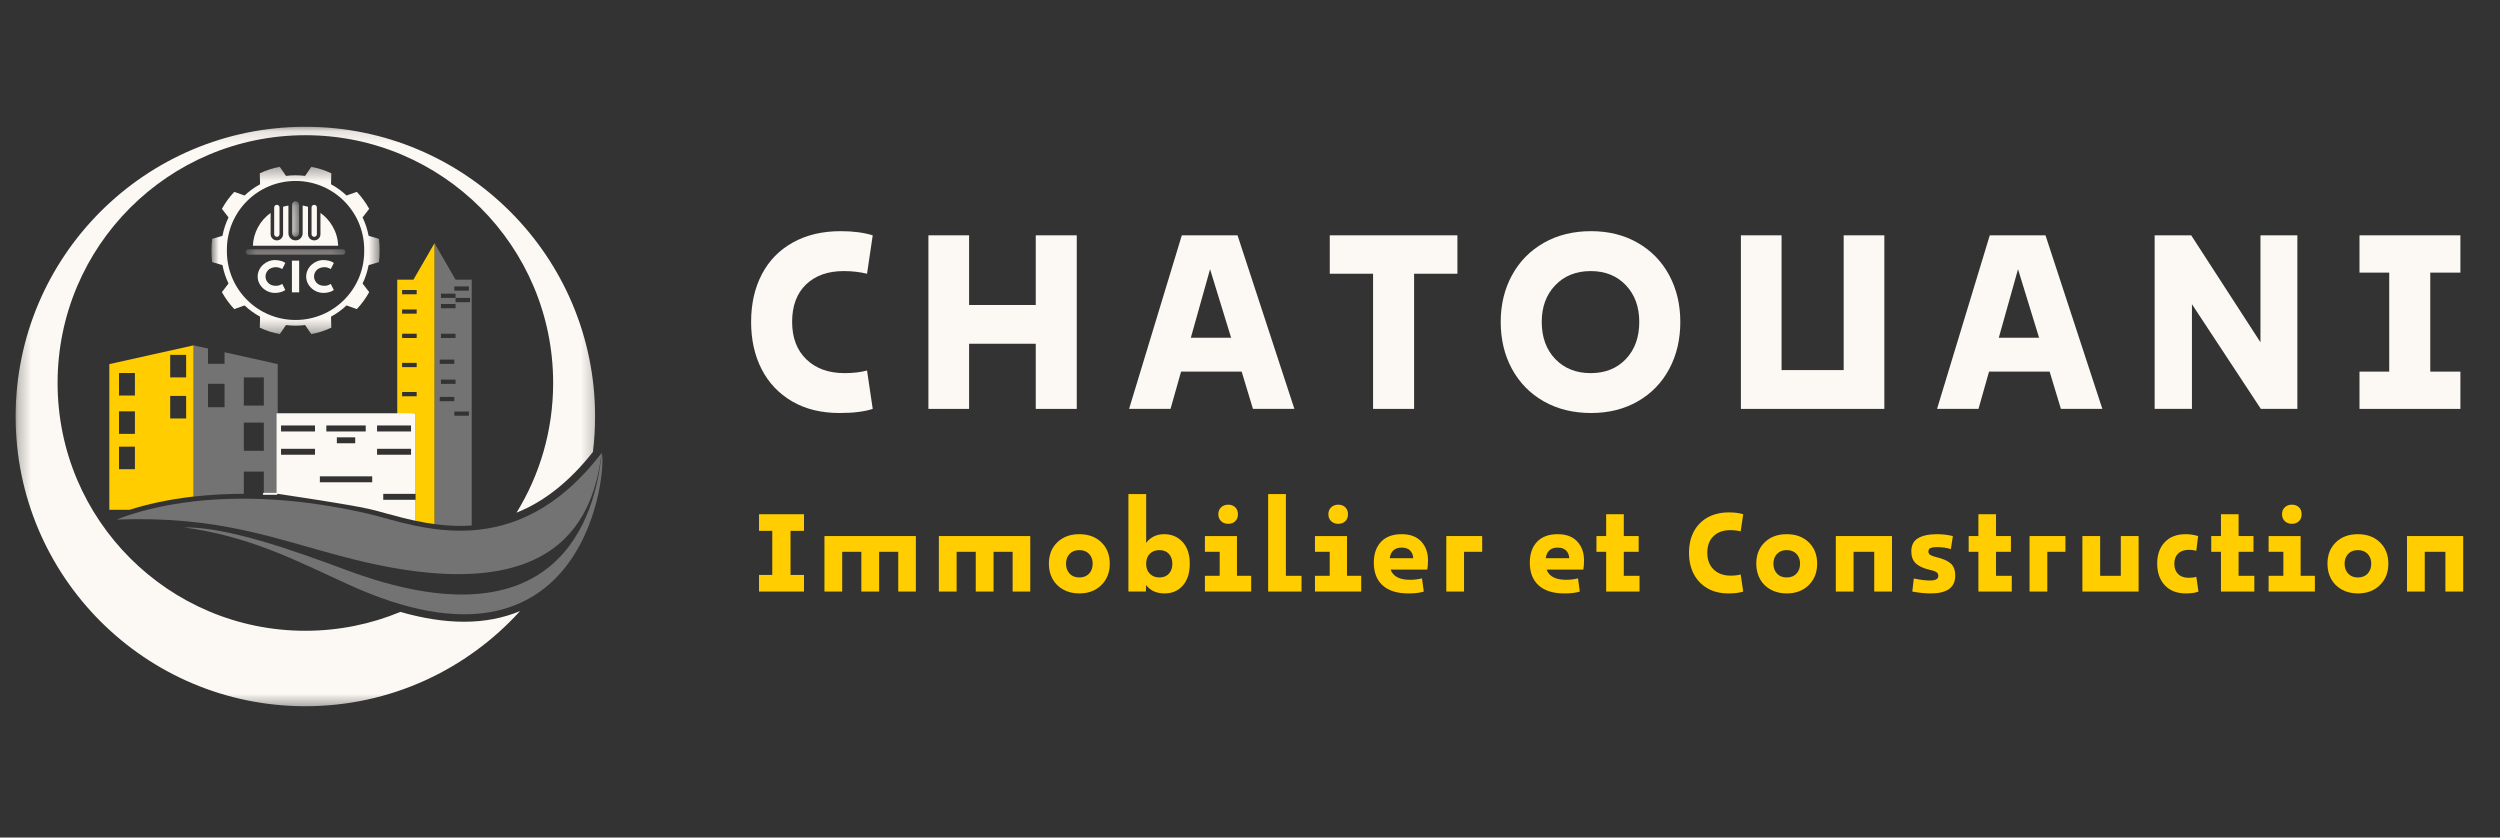 <svg xmlns="http://www.w3.org/2000/svg" width="200" height="67" viewBox="0 0 200 67" fill="none"><rect x="0" y="0" width="200" height="67" fill="#333333" stroke="none"/><path d="M27.694 45.6C23.358 43.984 18.207 42.16 14.699 42.187C20.03 42.924 23.535 44.775 27.849 46.75C47.16 55.59 48.578 37.161 48.132 36.231C47.655 41.346 44.68 51.936 27.694 45.6Z" fill="#737373"></path><path d="M27.666 44.591C45.03 49.129 47.51 41.079 48.132 36.231C44.661 40.774 40.966 42.228 37.669 42.432C36.629 42.496 35.63 42.437 34.688 42.31C34.167 42.24 33.661 42.149 33.178 42.048C31.688 41.735 30.401 41.319 29.413 41.092C26.707 40.468 24.247 40.127 22.044 39.981C19.51 39.813 17.316 39.903 15.48 40.114C15.457 40.116 15.434 40.119 15.412 40.122C14.405 40.24 13.507 40.396 12.72 40.564C11.691 40.785 10.852 41.028 10.211 41.244C9.862 41.362 9.572 41.471 9.34 41.564C17.552 41.271 21.777 43.052 27.666 44.591Z" fill="#737373"></path><path d="M21.106 32.449H19.506V30.19H21.106V32.449ZM21.106 36.066H19.506V33.807H21.106V36.066ZM17.965 32.576H16.64V30.705H17.965V32.576ZM22.116 33.063C22.151 33.06 22.182 33.055 22.218 33.05V29.128L17.965 28.18V29.106H16.64V27.885L15.482 27.628V39.725C16.737 39.585 18.112 39.506 19.441 39.506C19.463 39.506 19.485 39.507 19.506 39.507V37.728H21.106V39.507H22.116V33.063Z" fill="#737373"></path><path d="M14.891 30.19H13.616V28.39H14.891V30.19ZM14.891 33.477H13.616V31.677H14.891V33.477ZM10.793 31.641H9.519V29.84H10.793V31.641ZM10.793 34.707H9.519V32.907H10.793V34.707ZM10.793 37.535H9.519V35.735H10.793V37.535ZM8.746 29.128V40.785H10.36C11.064 40.56 11.819 40.358 12.617 40.188C13.493 40.001 14.414 39.849 15.354 39.738L15.42 39.73C15.441 39.728 15.462 39.727 15.482 39.725V27.628L8.746 29.128Z" fill="#FFCD00"></path><path d="M37.609 24.174H36.443V23.834H35.277V23.494H36.443V23.834H37.609V24.174ZM37.512 33.261H36.346V32.921H37.512V33.261ZM35.18 31.755H36.346V32.095H35.18V31.755ZM36.443 30.366V30.707H35.277V30.366H36.443ZM35.18 28.768H36.346V29.109H35.18V28.768ZM35.277 26.699H36.443V27.039H35.277V26.699ZM35.277 24.32H36.443V24.659H35.277V24.32ZM36.346 22.911H37.512V23.251H36.346V22.911ZM36.444 22.373L36.248 22.034L34.76 19.454V41.928C35.466 42.023 36.158 42.07 36.816 42.07C37.092 42.07 37.368 42.063 37.637 42.046C37.672 42.044 37.705 42.041 37.738 42.038V22.373H36.444Z" fill="#737373"></path><path d="M33.334 23.543H32.168V23.202H33.334V23.543ZM33.334 25.096H32.168V24.756H33.334V25.096ZM33.334 27.039H32.168V26.699H33.334V27.039ZM33.334 29.371H32.168V29.031H33.334V29.371ZM33.334 31.701H32.168V31.362H33.334V31.701ZM33.27 22.034L33.074 22.373H31.78V33.302C31.863 33.322 33.087 33.045 33.248 33.063V41.664C33.259 41.667 33.269 41.669 33.279 41.672C33.785 41.777 34.281 41.864 34.755 41.927C34.756 41.927 34.758 41.927 34.76 41.928V19.454L33.27 22.034Z" fill="#FFCD00"></path><path d="M22.115 39.507H21.106" stroke="#FCF8F3" stroke-width="0.159" stroke-linecap="round" stroke-linejoin="round"></path><path d="M30.164 36.38V35.903H32.883V36.38H30.164ZM29.776 38.582H25.589V38.105H29.776V38.582ZM25.2 34.515H22.482V34.038H25.2V34.515ZM25.2 36.38H22.482V35.903H25.2V36.38ZM28.416 34.987V35.463H26.948V34.987H28.416ZM26.107 34.038H29.258V34.515H26.107V34.038ZM30.164 34.038H32.883V34.515H30.164V34.038ZM33.248 39.507V33.063H22.116V39.507H22.218C22.218 39.507 27.898 40.342 29.523 40.717C29.929 40.811 30.385 40.935 30.867 41.068C31.577 41.261 32.382 41.481 33.248 41.664V39.984H30.66V39.507H33.248Z" fill="#FCF8F3"></path><mask id="mask0_555_443" style="mask-type:luminance" maskUnits="userSpaceOnUse" x="1" y="10" width="47" height="47"><path d="M1.258 10.108H47.778V56.608H1.258V10.108Z" fill="white"></path></mask><g mask="url(#mask0_555_443)"><path d="M37.127 49.739C35.559 49.739 33.853 49.475 32.027 48.953C29.686 49.924 27.121 50.462 24.429 50.462C13.481 50.462 4.607 41.587 4.607 30.64C4.607 19.692 13.481 10.817 24.429 10.817C35.377 10.817 44.252 19.692 44.252 30.64C44.252 34.443 43.18 37.997 41.321 41.015C43.555 40.12 45.575 38.51 47.435 36.154C47.548 35.225 47.607 34.279 47.607 33.32C47.607 20.519 37.23 10.142 24.429 10.142C11.628 10.142 1.25 20.519 1.25 33.32C1.25 46.121 11.628 56.498 24.429 56.498C31.239 56.498 37.362 53.561 41.603 48.886C40.258 49.449 38.758 49.739 37.127 49.739Z" fill="#FCF8F3"></path></g><mask id="mask1_555_443" style="mask-type:luminance" maskUnits="userSpaceOnUse" x="16" y="13" width="15" height="14"><path d="M16.92 13.338H30.42V26.672H16.92V13.338Z" fill="white"></path></mask><g mask="url(#mask1_555_443)"><path d="M30.367 19.949C30.367 19.664 30.35 19.384 30.315 19.108L29.49 18.865C29.392 18.348 29.229 17.855 29.007 17.394L29.536 16.707C29.263 16.213 28.93 15.756 28.546 15.348L27.723 15.641C27.351 15.29 26.933 14.987 26.481 14.741L26.505 13.863C26.003 13.627 25.467 13.45 24.906 13.344L24.409 14.071C24.158 14.039 23.903 14.023 23.644 14.023C23.385 14.023 23.13 14.039 22.879 14.071L22.381 13.344C21.821 13.45 21.285 13.627 20.783 13.863L20.807 14.741C20.354 14.987 19.938 15.29 19.565 15.641L18.742 15.348C18.358 15.756 18.025 16.213 17.753 16.707L18.281 17.394C18.059 17.854 17.895 18.348 17.798 18.865L16.973 19.108C16.938 19.384 16.92 19.664 16.92 19.949C16.92 19.978 16.921 20.009 16.922 20.038C16.921 20.068 16.92 20.097 16.92 20.128C16.92 20.412 16.938 20.693 16.973 20.968L17.798 21.211C17.895 21.728 18.059 22.221 18.281 22.681L17.752 23.369C18.025 23.863 18.358 24.319 18.742 24.728L19.565 24.435C19.938 24.786 20.354 25.089 20.807 25.335L20.783 26.213C21.285 26.45 21.821 26.626 22.382 26.732L22.879 26.005C23.13 26.037 23.385 26.054 23.644 26.054C23.903 26.054 24.158 26.037 24.409 26.005L24.906 26.732C25.467 26.626 26.003 26.45 26.505 26.213L26.481 25.335C26.933 25.089 27.351 24.786 27.723 24.435L28.546 24.728C28.93 24.319 29.263 23.863 29.536 23.369L29.007 22.682C29.228 22.221 29.392 21.728 29.49 21.211L30.315 20.968C30.35 20.693 30.367 20.412 30.367 20.128C30.367 20.097 30.367 20.068 30.366 20.038C30.367 20.009 30.367 19.978 30.367 19.949ZM23.644 25.598C20.637 25.598 18.195 23.182 18.152 20.185C18.153 20.185 18.154 20.185 18.154 20.185C18.153 20.136 18.153 20.087 18.152 20.038C18.153 19.989 18.153 19.94 18.154 19.892C18.154 19.892 18.153 19.891 18.152 19.891C18.195 16.894 20.637 14.477 23.644 14.477C26.651 14.477 29.094 16.894 29.136 19.891C29.135 19.891 29.135 19.892 29.133 19.892C29.135 19.94 29.135 19.989 29.135 20.038C29.135 20.087 29.135 20.136 29.133 20.185C29.135 20.185 29.135 20.185 29.136 20.185C29.094 23.182 26.651 25.598 23.644 25.598Z" fill="#FCF8F3"></path></g><path d="M25.138 18.947C25.197 18.946 25.247 18.926 25.289 18.884C25.331 18.842 25.352 18.792 25.352 18.734V16.598C25.352 16.539 25.331 16.489 25.289 16.447C25.247 16.406 25.197 16.385 25.138 16.385C25.079 16.385 25.029 16.406 24.987 16.447C24.945 16.489 24.924 16.539 24.924 16.598V18.734C24.924 18.792 24.945 18.842 24.987 18.884C25.029 18.926 25.079 18.946 25.138 18.947Z" fill="#FCF8F3"></path><path d="M22.148 18.947C22.207 18.946 22.258 18.926 22.299 18.884C22.341 18.842 22.362 18.792 22.362 18.734V16.598C22.362 16.539 22.341 16.489 22.299 16.447C22.258 16.406 22.207 16.385 22.148 16.385C22.09 16.385 22.039 16.406 21.997 16.447C21.956 16.489 21.935 16.539 21.935 16.598V18.734C21.935 18.792 21.956 18.842 21.997 18.884C22.039 18.926 22.09 18.946 22.148 18.947Z" fill="#FCF8F3"></path><path d="M26.61 18.11C26.364 17.68 26.039 17.321 25.636 17.032V18.734C25.636 18.8 25.623 18.863 25.598 18.924C25.573 18.985 25.536 19.039 25.49 19.085C25.444 19.132 25.39 19.169 25.328 19.194C25.267 19.219 25.204 19.231 25.138 19.231C25.072 19.231 25.008 19.219 24.947 19.194C24.886 19.169 24.832 19.132 24.785 19.085C24.739 19.039 24.703 18.985 24.678 18.924C24.652 18.863 24.64 18.8 24.64 18.734V16.598C24.64 16.58 24.641 16.562 24.642 16.543C24.502 16.5 24.358 16.467 24.213 16.443V18.663C24.213 18.738 24.198 18.81 24.169 18.88C24.141 18.95 24.099 19.011 24.046 19.064C23.992 19.118 23.93 19.159 23.861 19.189C23.792 19.217 23.719 19.231 23.643 19.231C23.568 19.231 23.495 19.217 23.425 19.189C23.356 19.159 23.294 19.118 23.24 19.064C23.187 19.011 23.146 18.95 23.117 18.88C23.088 18.81 23.074 18.738 23.074 18.663V16.443C22.928 16.467 22.785 16.5 22.644 16.543C22.646 16.562 22.647 16.58 22.647 16.598V18.734C22.647 18.8 22.634 18.863 22.608 18.924C22.583 18.985 22.548 19.039 22.501 19.085C22.454 19.132 22.4 19.169 22.339 19.194C22.279 19.219 22.214 19.231 22.148 19.231C22.082 19.231 22.019 19.219 21.958 19.194C21.897 19.169 21.843 19.132 21.796 19.085C21.75 19.039 21.713 18.985 21.688 18.924C21.663 18.863 21.65 18.8 21.65 18.734V17.032C21.44 17.183 21.249 17.355 21.078 17.549C20.907 17.743 20.759 17.953 20.636 18.182C20.514 18.409 20.418 18.647 20.349 18.897C20.28 19.146 20.241 19.4 20.23 19.658H27.056C27.033 19.106 26.884 18.59 26.61 18.11Z" fill="#FCF8F3"></path><mask id="mask2_555_443" style="mask-type:luminance" maskUnits="userSpaceOnUse" x="23" y="16" width="1" height="4"><path d="M23.333 16.102H24V19.111H23.333V16.102Z" fill="white"></path></mask><g mask="url(#mask2_555_443)"><path d="M23.643 18.947C23.681 18.946 23.717 18.939 23.752 18.924C23.787 18.91 23.818 18.89 23.845 18.863C23.872 18.837 23.892 18.805 23.906 18.771C23.921 18.736 23.928 18.699 23.928 18.662V16.384C23.928 16.346 23.921 16.311 23.906 16.275C23.892 16.24 23.872 16.21 23.845 16.183C23.818 16.156 23.787 16.136 23.753 16.121C23.717 16.107 23.681 16.1 23.643 16.1C23.606 16.1 23.57 16.107 23.535 16.121C23.499 16.136 23.469 16.156 23.442 16.183C23.415 16.21 23.395 16.24 23.38 16.275C23.366 16.311 23.358 16.346 23.358 16.384V18.662C23.358 18.699 23.366 18.736 23.38 18.771C23.395 18.805 23.416 18.837 23.442 18.863C23.469 18.89 23.499 18.91 23.535 18.924C23.57 18.939 23.606 18.946 23.643 18.947Z" fill="#FCF8F3"></path></g><mask id="mask3_555_443" style="mask-type:luminance" maskUnits="userSpaceOnUse" x="19" y="19" width="9" height="2"><path d="M19.659 19.778H27.659V20.435H19.659V19.778Z" fill="white"></path></mask><g mask="url(#mask3_555_443)"><path d="M27.415 19.943H19.872C19.812 19.943 19.762 19.964 19.721 20.005C19.679 20.047 19.658 20.097 19.658 20.156C19.658 20.215 19.679 20.266 19.721 20.308C19.762 20.349 19.812 20.37 19.872 20.37H27.415C27.474 20.37 27.524 20.349 27.566 20.308C27.608 20.266 27.628 20.215 27.628 20.156C27.628 20.097 27.608 20.047 27.566 20.005C27.524 19.964 27.474 19.943 27.415 19.943Z" fill="#FCF8F3"></path></g><path d="M22.078 22.864C22.166 22.864 22.252 22.852 22.335 22.826C22.419 22.798 22.48 22.773 22.519 22.749L22.578 22.707L22.825 23.201C22.815 23.207 22.804 23.216 22.79 23.225C22.776 23.234 22.742 23.253 22.689 23.28C22.636 23.308 22.579 23.332 22.519 23.353C22.461 23.374 22.384 23.392 22.287 23.409C22.191 23.424 22.092 23.433 21.988 23.433C21.754 23.433 21.531 23.376 21.318 23.259C21.107 23.144 20.937 22.985 20.808 22.784C20.677 22.581 20.613 22.36 20.613 22.124C20.613 21.946 20.651 21.775 20.728 21.61C20.804 21.446 20.905 21.306 21.03 21.19C21.157 21.072 21.304 20.978 21.471 20.909C21.639 20.839 21.812 20.805 21.988 20.805C22.152 20.805 22.304 20.825 22.443 20.864C22.582 20.901 22.68 20.939 22.738 20.978L22.825 21.037L22.578 21.53C22.562 21.519 22.54 21.504 22.512 21.485C22.485 21.467 22.427 21.444 22.339 21.416C22.253 21.388 22.166 21.374 22.078 21.374C21.939 21.374 21.814 21.398 21.703 21.444C21.592 21.488 21.504 21.547 21.439 21.621C21.374 21.693 21.325 21.772 21.29 21.857C21.257 21.943 21.242 22.029 21.242 22.117C21.242 22.31 21.313 22.482 21.457 22.634C21.603 22.787 21.809 22.864 22.078 22.864Z" fill="#FCF8F3"></path><path d="M23.933 20.85V23.388H23.353V20.85H23.933Z" fill="#FCF8F3"></path><path d="M25.959 22.864C26.047 22.864 26.133 22.852 26.216 22.826C26.3 22.798 26.361 22.773 26.401 22.749L26.459 22.707L26.706 23.201C26.697 23.207 26.685 23.216 26.671 23.225C26.657 23.234 26.624 23.253 26.571 23.28C26.517 23.308 26.46 23.332 26.401 23.353C26.342 23.374 26.265 23.392 26.168 23.409C26.072 23.424 25.973 23.433 25.869 23.433C25.635 23.433 25.412 23.376 25.199 23.259C24.988 23.144 24.818 22.985 24.689 22.784C24.558 22.581 24.494 22.36 24.494 22.124C24.494 21.946 24.532 21.775 24.609 21.61C24.685 21.446 24.786 21.306 24.911 21.19C25.038 21.072 25.185 20.978 25.352 20.909C25.52 20.839 25.693 20.805 25.869 20.805C26.033 20.805 26.185 20.825 26.324 20.864C26.463 20.901 26.561 20.939 26.619 20.978L26.706 21.037L26.459 21.53C26.443 21.519 26.421 21.504 26.394 21.485C26.366 21.467 26.308 21.444 26.22 21.416C26.134 21.388 26.047 21.374 25.959 21.374C25.821 21.374 25.696 21.398 25.584 21.444C25.473 21.488 25.385 21.547 25.321 21.621C25.256 21.693 25.206 21.772 25.171 21.857C25.138 21.943 25.123 22.029 25.123 22.117C25.123 22.31 25.194 22.482 25.338 22.634C25.484 22.787 25.69 22.864 25.959 22.864Z" fill="#FCF8F3"></path><path d="M64.32 41.138V42.468H63.243V45.995H64.32V47.325H60.722V45.995H61.782V42.468H60.722V41.138H64.32Z" fill="#FFCD00"></path><path d="M67.377 47.325H65.956V42.884H73.269V47.325H71.859V44.145H70.331V47.325H68.908V44.145H67.377V47.325Z" fill="#FFCD00"></path><path d="M76.529 47.325H75.109V42.884H82.421V47.325H81.011V44.145H79.484V47.325H78.06V44.145H76.529V47.325Z" fill="#FFCD00"></path><path d="M86.341 47.474C85.866 47.474 85.442 47.374 85.07 47.172C84.699 46.971 84.414 46.691 84.212 46.332C84.011 45.974 83.91 45.561 83.91 45.096C83.91 44.39 84.133 43.821 84.58 43.388C85.029 42.953 85.616 42.735 86.341 42.735C87.074 42.735 87.665 42.953 88.112 43.388C88.558 43.821 88.782 44.39 88.782 45.096C88.782 45.796 88.556 46.367 88.105 46.811C87.653 47.254 87.065 47.474 86.341 47.474ZM86.341 46.197C86.672 46.197 86.933 46.095 87.126 45.891C87.317 45.685 87.414 45.421 87.414 45.096C87.414 44.775 87.317 44.513 87.126 44.311C86.933 44.11 86.672 44.009 86.341 44.009C86.019 44.009 85.762 44.11 85.57 44.311C85.377 44.513 85.282 44.775 85.282 45.096C85.282 45.421 85.377 45.685 85.57 45.891C85.762 46.095 86.019 46.197 86.341 46.197Z" fill="#FFCD00"></path><path d="M93.131 42.735C93.739 42.735 94.233 42.946 94.613 43.367C94.993 43.786 95.183 44.362 95.183 45.096C95.183 45.839 94.997 46.421 94.627 46.842C94.257 47.264 93.767 47.474 93.159 47.474C92.836 47.474 92.549 47.416 92.297 47.301C92.047 47.183 91.846 47.016 91.693 46.801L91.669 47.325H90.273V39.526H91.693V43.433C91.846 43.217 92.045 43.047 92.29 42.922C92.538 42.797 92.818 42.735 93.131 42.735ZM92.756 46.197C93.077 46.197 93.329 46.096 93.513 45.894C93.695 45.693 93.787 45.432 93.787 45.11C93.787 44.779 93.695 44.513 93.513 44.311C93.329 44.11 93.077 44.009 92.756 44.009C92.434 44.009 92.176 44.108 91.981 44.304C91.789 44.501 91.693 44.769 91.693 45.11C91.693 45.441 91.791 45.705 91.988 45.901C92.187 46.098 92.443 46.197 92.756 46.197Z" fill="#FFCD00"></path><path d="M98.956 42.884V46.065H100.095V47.325H96.393V46.065H97.574V44.144H96.393V42.884H98.956ZM98.258 41.905C98.023 41.905 97.832 41.834 97.685 41.69C97.539 41.546 97.466 41.362 97.466 41.137C97.466 40.915 97.539 40.733 97.685 40.589C97.832 40.446 98.023 40.373 98.258 40.373C98.489 40.373 98.676 40.443 98.82 40.582C98.963 40.721 99.035 40.907 99.035 41.137C99.035 41.372 98.963 41.558 98.82 41.697C98.676 41.835 98.489 41.905 98.258 41.905Z" fill="#FFCD00"></path><path d="M104.122 47.325H101.452V39.526H102.872V46.065H104.122V47.325Z" fill="#FFCD00"></path><path d="M107.759 42.884V46.065H108.898V47.325H105.197V46.065H106.377V44.144H105.197V42.884H107.759ZM107.061 41.905C106.827 41.905 106.636 41.834 106.488 41.69C106.342 41.546 106.269 41.362 106.269 41.137C106.269 40.915 106.342 40.733 106.488 40.589C106.636 40.446 106.827 40.373 107.061 40.373C107.292 40.373 107.48 40.443 107.624 40.582C107.767 40.721 107.839 40.907 107.839 41.137C107.839 41.372 107.767 41.558 107.624 41.697C107.48 41.835 107.292 41.905 107.061 41.905Z" fill="#FFCD00"></path><path d="M114.241 44.829C114.241 45.106 114.222 45.353 114.186 45.568H111.248C111.445 46.112 111.964 46.384 112.804 46.384C113.153 46.384 113.472 46.345 113.759 46.266L113.905 47.325C113.601 47.424 113.189 47.474 112.669 47.474C111.774 47.474 111.09 47.262 110.616 46.836C110.142 46.41 109.905 45.803 109.905 45.016C109.905 44.31 110.097 43.754 110.481 43.346C110.867 42.939 111.419 42.735 112.134 42.735C112.814 42.735 113.335 42.929 113.696 43.318C114.059 43.707 114.241 44.211 114.241 44.829ZM112.134 43.808C111.578 43.808 111.26 44.091 111.179 44.655H113.061C113.042 44.387 112.954 44.178 112.797 44.03C112.642 43.882 112.42 43.808 112.134 43.808Z" fill="#FFCD00"></path><path d="M117.124 47.325H115.704V42.884H118.575V44.145H117.124V47.325Z" fill="#FFCD00"></path><path d="M126.722 44.829C126.722 45.106 126.703 45.353 126.666 45.568H123.729C123.925 46.112 124.444 46.384 125.284 46.384C125.633 46.384 125.952 46.345 126.239 46.266L126.385 47.325C126.081 47.424 125.67 47.474 125.149 47.474C124.255 47.474 123.571 47.262 123.097 46.836C122.622 46.41 122.385 45.803 122.385 45.016C122.385 44.31 122.577 43.754 122.962 43.346C123.348 42.939 123.899 42.735 124.614 42.735C125.295 42.735 125.816 42.929 126.177 43.318C126.54 43.707 126.722 44.211 126.722 44.829ZM124.614 43.808C124.059 43.808 123.74 44.091 123.659 44.655H125.541C125.522 44.387 125.435 44.178 125.277 44.03C125.122 43.882 124.901 43.808 124.614 43.808Z" fill="#FFCD00"></path><path d="M129.903 44.145V46.065H131.163V47.325H128.493V44.145H127.716V42.884H128.493V41.138H129.903V42.884H131.094V44.145H129.903Z" fill="#FFCD00"></path><path d="M138.276 47.474C137.623 47.474 137.059 47.336 136.585 47.058C136.11 46.78 135.747 46.398 135.495 45.912C135.245 45.424 135.12 44.861 135.12 44.224C135.12 43.581 135.247 43.016 135.502 42.53C135.759 42.042 136.128 41.664 136.61 41.395C137.093 41.126 137.662 40.992 138.314 40.992C138.754 40.992 139.135 41.04 139.457 41.138L139.255 42.506C138.996 42.443 138.718 42.412 138.422 42.412C137.86 42.412 137.413 42.572 137.082 42.891C136.75 43.209 136.585 43.653 136.585 44.224C136.585 44.789 136.755 45.235 137.096 45.561C137.436 45.888 137.887 46.051 138.45 46.051C138.762 46.051 139.031 46.02 139.255 45.957L139.457 47.325C139.16 47.424 138.767 47.474 138.276 47.474Z" fill="#FFCD00"></path><path d="M142.933 47.474C142.458 47.474 142.034 47.374 141.662 47.172C141.291 46.971 141.005 46.691 140.804 46.332C140.603 45.974 140.502 45.561 140.502 45.096C140.502 44.39 140.725 43.821 141.172 43.388C141.621 42.953 142.208 42.735 142.933 42.735C143.666 42.735 144.256 42.953 144.703 43.388C145.15 43.821 145.373 44.39 145.373 45.096C145.373 45.796 145.148 46.367 144.696 46.811C144.245 47.254 143.656 47.474 142.933 47.474ZM142.933 46.197C143.263 46.197 143.525 46.095 143.717 45.891C143.909 45.685 144.005 45.421 144.005 45.096C144.005 44.775 143.909 44.513 143.717 44.311C143.525 44.11 143.263 44.009 142.933 44.009C142.61 44.009 142.354 44.11 142.162 44.311C141.969 44.513 141.873 44.775 141.873 45.096C141.873 45.421 141.969 45.685 142.162 45.891C142.354 46.095 142.61 46.197 142.933 46.197Z" fill="#FFCD00"></path><path d="M148.285 47.325H146.865V42.884H151.361V47.325H149.938V44.145H148.285V47.325Z" fill="#FFCD00"></path><path d="M154.459 47.474C154.003 47.474 153.511 47.424 152.984 47.325L153.105 46.28C153.623 46.387 154.048 46.44 154.38 46.44C154.61 46.44 154.782 46.411 154.893 46.353C155.006 46.296 155.064 46.199 155.064 46.065C155.064 45.931 155.009 45.83 154.9 45.763C154.794 45.696 154.63 45.639 154.407 45.593C153.895 45.477 153.517 45.306 153.272 45.079C153.026 44.849 152.904 44.529 152.904 44.117C152.904 43.626 153.082 43.273 153.439 43.058C153.797 42.843 154.312 42.735 154.984 42.735C155.386 42.735 155.801 42.785 156.23 42.884L156.07 43.929C155.748 43.823 155.377 43.77 154.956 43.77C154.731 43.77 154.561 43.794 154.445 43.843C154.329 43.891 154.272 43.983 154.272 44.117C154.272 44.235 154.318 44.325 154.411 44.388C154.505 44.45 154.675 44.513 154.918 44.575C155.418 44.691 155.793 44.855 156.043 45.065C156.293 45.276 156.418 45.605 156.418 46.051C156.418 47.001 155.765 47.474 154.459 47.474Z" fill="#FFCD00"></path><path d="M159.682 44.145V46.065H160.942V47.325H158.272V44.145H157.494V42.884H158.272V41.138H159.682V42.884H160.873V44.145H159.682Z" fill="#FFCD00"></path><path d="M163.785 47.325H162.365V42.884H165.236V44.145H163.785V47.325Z" fill="#FFCD00"></path><path d="M169.665 42.884H171.089V47.325H166.592V42.884H168.012V46.065H169.665V42.884Z" fill="#FFCD00"></path><path d="M174.871 47.474C174.155 47.474 173.594 47.258 173.187 46.825C172.779 46.39 172.575 45.81 172.575 45.086C172.575 44.368 172.777 43.797 173.18 43.374C173.582 42.948 174.141 42.735 174.857 42.735C175.187 42.735 175.518 42.785 175.85 42.884L175.704 44.065C175.516 44.012 175.324 43.985 175.128 43.985C174.75 43.985 174.458 44.084 174.253 44.28C174.049 44.477 173.947 44.749 173.947 45.096C173.947 45.446 174.046 45.721 174.246 45.922C174.447 46.124 174.732 46.224 175.1 46.224C175.331 46.224 175.532 46.198 175.704 46.145L175.878 47.325C175.628 47.424 175.292 47.474 174.871 47.474Z" fill="#FFCD00"></path><path d="M179.087 44.145V46.065H180.347V47.325H177.677V44.145H176.899V42.884H177.677V41.138H179.087V42.884H180.278V44.145H179.087Z" fill="#FFCD00"></path><path d="M184.051 42.884V46.065H185.19V47.325H181.489V46.065H182.669V44.144H181.489V42.884H184.051ZM183.353 41.905C183.119 41.905 182.928 41.834 182.78 41.69C182.634 41.546 182.562 41.362 182.562 41.137C182.562 40.915 182.634 40.733 182.78 40.589C182.928 40.446 183.119 40.373 183.353 40.373C183.584 40.373 183.772 40.443 183.916 40.582C184.059 40.721 184.131 40.907 184.131 41.137C184.131 41.372 184.059 41.558 183.916 41.697C183.772 41.835 183.584 41.905 183.353 41.905Z" fill="#FFCD00"></path><path d="M188.627 47.474C188.152 47.474 187.729 47.374 187.356 47.172C186.986 46.971 186.7 46.691 186.499 46.332C186.297 45.974 186.197 45.561 186.197 45.096C186.197 44.39 186.42 43.821 186.867 43.388C187.316 42.953 187.902 42.735 188.627 42.735C189.361 42.735 189.951 42.953 190.398 43.388C190.844 43.821 191.068 44.39 191.068 45.096C191.068 45.796 190.842 46.367 190.391 46.811C189.94 47.254 189.351 47.474 188.627 47.474ZM188.627 46.197C188.958 46.197 189.219 46.095 189.412 45.891C189.604 45.685 189.7 45.421 189.7 45.096C189.7 44.775 189.604 44.513 189.412 44.311C189.219 44.11 188.958 44.009 188.627 44.009C188.305 44.009 188.048 44.11 187.856 44.311C187.664 44.513 187.568 44.775 187.568 45.096C187.568 45.421 187.664 45.685 187.856 45.891C188.048 46.095 188.305 46.197 188.627 46.197Z" fill="#FFCD00"></path><path d="M193.98 47.325H192.559V42.884H197.056V47.325H195.632V44.145H193.98V47.325Z" fill="#FFCD00"></path><path d="M67.165 33.041C65.7 33.041 64.434 32.73 63.37 32.111C62.305 31.488 61.492 30.63 60.929 29.534C60.368 28.44 60.089 27.179 60.089 25.753C60.089 24.307 60.374 23.037 60.947 21.944C61.518 20.849 62.346 20.001 63.429 19.399C64.514 18.795 65.79 18.493 67.255 18.493C68.239 18.493 69.093 18.604 69.818 18.826L69.363 21.899C68.782 21.758 68.16 21.687 67.499 21.687C66.232 21.687 65.228 22.044 64.485 22.757C63.742 23.47 63.37 24.468 63.37 25.753C63.37 27.02 63.75 28.02 64.513 28.753C65.276 29.485 66.291 29.85 67.558 29.85C68.261 29.85 68.863 29.78 69.363 29.639L69.818 32.711C69.153 32.931 68.269 33.041 67.165 33.041Z" fill="#FCF8F3"></path><path d="M82.86 24.399V18.826H86.141V32.712H82.86V27.5H77.527V32.712H74.273V18.826H77.527V24.399H82.86Z" fill="#FCF8F3"></path><path d="M103.552 32.712H100.236L99.333 29.729H94.486L93.642 32.712H90.326L94.545 18.826H99.003L103.552 32.712ZM96.805 21.538L95.267 27.017H98.489L96.805 21.538Z" fill="#FCF8F3"></path><path d="M106.381 18.826H116.593V21.899H113.128V32.712H109.846V21.899H106.381V18.826Z" fill="#FCF8F3"></path><path d="M127.287 33.041C125.86 33.041 124.6 32.73 123.505 32.111C122.41 31.488 121.562 30.625 120.96 29.52C120.358 28.415 120.057 27.159 120.057 25.753C120.057 24.367 120.358 23.121 120.96 22.017C121.562 20.913 122.41 20.05 123.505 19.427C124.6 18.804 125.86 18.493 127.287 18.493C128.691 18.493 129.936 18.804 131.019 19.427C132.104 20.05 132.944 20.913 133.537 22.017C134.129 23.121 134.425 24.367 134.425 25.753C134.425 27.159 134.129 28.415 133.537 29.52C132.944 30.625 132.104 31.488 131.019 32.111C129.936 32.73 128.691 33.041 127.287 33.041ZM127.255 29.85C128.419 29.85 129.358 29.474 130.071 28.722C130.784 27.968 131.141 26.978 131.141 25.753C131.141 24.55 130.784 23.572 130.071 22.819C129.358 22.065 128.419 21.687 127.255 21.687C126.09 21.687 125.146 22.065 124.422 22.819C123.7 23.572 123.339 24.55 123.339 25.753C123.339 26.978 123.7 27.968 124.422 28.722C125.146 29.474 126.09 29.85 127.255 29.85Z" fill="#FCF8F3"></path><path d="M150.747 32.712H139.272V18.826H142.525V29.607H147.494V18.826H150.747V32.712Z" fill="#FCF8F3"></path><path d="M168.189 32.712H164.873L163.97 29.729H159.123L158.279 32.712H154.963L159.182 18.826H163.64L168.189 32.712ZM161.442 21.538L159.904 27.017H163.126L161.442 21.538Z" fill="#FCF8F3"></path><path d="M180.837 27.382V18.826H183.789V32.712H180.869L175.355 24.337V32.712H172.372V18.826H175.296L180.837 27.382Z" fill="#FCF8F3"></path><path d="M196.832 18.826V21.809H194.422V29.729H196.832V32.712H188.759V29.729H191.138V21.809H188.759V18.826H196.832Z" fill="#FCF8F3"></path></svg>